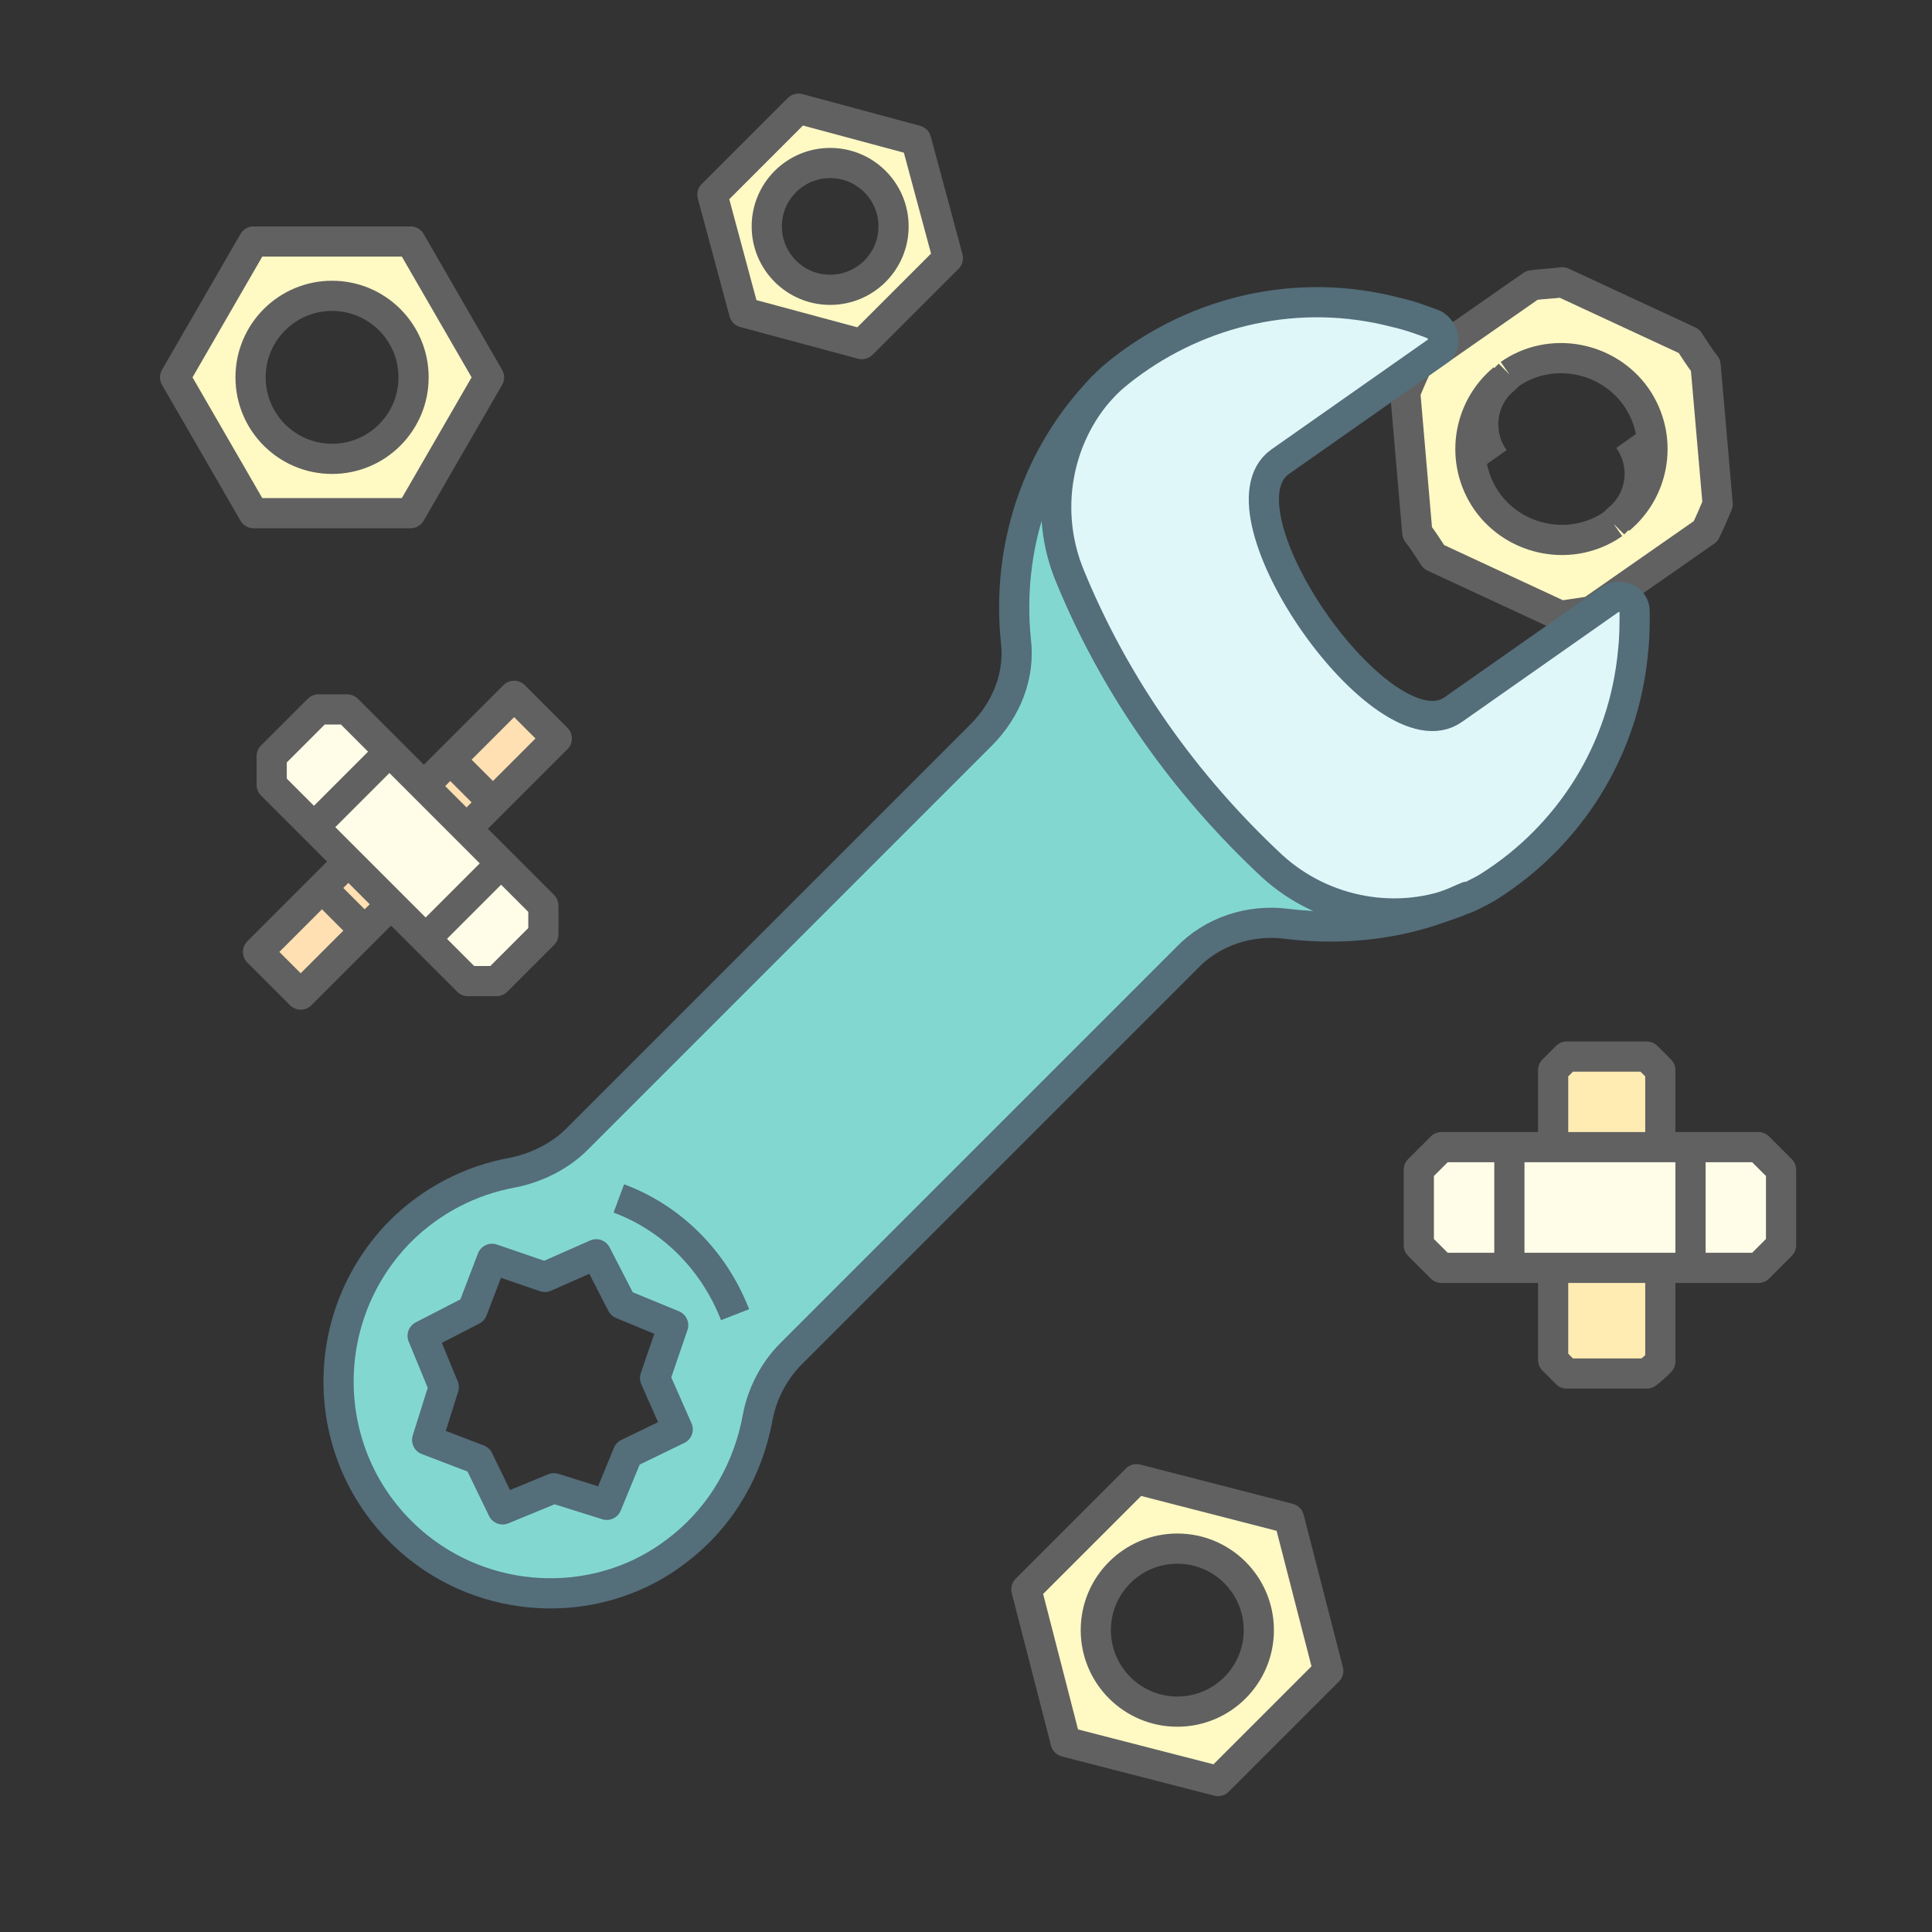 <?xml version="1.0" encoding="utf-8"?>
<!-- Generator: Adobe Illustrator 24.0.1, SVG Export Plug-In . SVG Version: 6.00 Build 0)  -->
<svg version="1.1" id="icons" xmlns="http://www.w3.org/2000/svg" xmlns:xlink="http://www.w3.org/1999/xlink" x="0px" y="0px"
	 viewBox="0 0 128 128" style="enable-background:new 0 0 128 128;" xml:space="preserve">
<rect x="0" y="0" width="128" height="128" fill="#333333" stroke="none"/>
<style type="text/css">
	.st0{fill:#FFF9C4;}
	.st1{fill:none;stroke:#616161;stroke-width:2;stroke-linejoin:round;stroke-miterlimit:10;}
	.st2{fill:none;stroke:#616161;stroke-width:2;stroke-linejoin:round;stroke-miterlimit:10;}
	.st3{fill:#FFECB3;stroke:#616161;stroke-width:2;stroke-linejoin:round;stroke-miterlimit:10;}
	.st4{fill:#FFFDE7;stroke:#616161;stroke-width:2;stroke-linejoin:round;stroke-miterlimit:10;}
	.st5{fill:#E0F7FA;}
	.st6{fill:#82D8D1;}
	.st7{fill:none;stroke:#546E7A;stroke-width:2;stroke-linejoin:round;stroke-miterlimit:10;}
	.st8{fill:#FFE0B2;stroke:#616161;stroke-width:2;stroke-linejoin:round;stroke-miterlimit:10;}
</style>
<g id="XMLID_3_">
	<g>
		<path class="st0" d="M75.3,98l10,2.7l2.7,10l-7.3,7.3l-10-2.7l-2.7-10L75.3,98z M81.8,104.2c-2.1-2.1-5.5-2.1-7.6,0
			s-2.1,5.5,0,7.6s5.5,2.1,7.6,0S83.9,106.3,81.8,104.2z"/>
	</g>
	<g>
		<polygon class="st1" points="80.7,118 70.6,115.4 68,105.3 75.3,98 85.4,100.6 88,110.7 		"/>
		<ellipse class="st2" cx="78" cy="108" rx="5.4" ry="5.4"/>
	</g>
</g>
<g>
	<path class="st3" d="M109.1,91h-5.3c-0.3-0.3-0.5-0.5-0.9-0.9V70.9c0.3-0.3,0.5-0.5,0.9-0.9h5.3c0.3,0.3,0.5,0.5,0.9,0.9v19.3
		C109.7,90.5,109.5,90.7,109.1,91z"/>
	<g>
		<path class="st4" d="M94,82.5v-5c0.6-0.6,0.9-0.9,1.5-1.5h21c0.6,0.6,0.9,0.9,1.5,1.5v5c-0.6,0.6-0.9,0.9-1.5,1.5h-21
			C94.9,83.4,94.6,83.1,94,82.5z"/>
		<line class="st1" x1="112" y1="76" x2="112" y2="84"/>
		<line class="st1" x1="100" y1="76" x2="100" y2="84"/>
	</g>
</g>
<g id="XMLID_4_">
	<g>
		<path class="st0" d="M111.9,22.6c0.4,0.6,0.7,1.1,1.1,1.6l0.8,9.2c-0.3,0.7-0.5,1.2-0.8,1.8l-7.6,5.3c-0.7,0.1-1.3,0.1-2,0.2
			L95,36.9c-0.4-0.6-0.7-1.1-1.1-1.6L93.1,26c0.3-0.7,0.5-1.2,0.8-1.8l7.6-5.3c0.7-0.1,1.3-0.1,2-0.2L111.9,22.6z M108.4,26.3
			c-1.9-2.7-5.6-3.4-8.4-1.5c-0.1,0.1-0.2,0.2-0.3,0.3c-2.4,2-3,5.5-1.1,8.1c1.9,2.7,5.6,3.4,8.4,1.5c0.1-0.1,0.2-0.2,0.3-0.3
			C109.6,32.4,110.2,28.9,108.4,26.3z"/>
	</g>
	<g>
		<path class="st1" d="M103.4,40.8L95,36.9c-0.4-0.6-0.7-1.1-1.1-1.6L93.1,26c0.3-0.7,0.5-1.2,0.8-1.8l7.6-5.3
			c0.7-0.1,1.3-0.1,2-0.2l8.4,3.9c0.4,0.6,0.7,1.1,1.1,1.6l0.8,9.2c-0.3,0.7-0.5,1.2-0.8,1.8l-7.6,5.3
			C104.7,40.6,104.1,40.7,103.4,40.8z"/>
		<path class="st1" d="M106.9,34.7c-2.7,1.9-6.5,1.2-8.4-1.5c-1.8-2.6-1.3-6.1,1.1-8.1"/>
		<path class="st1" d="M100,24.8c2.7-1.9,6.5-1.2,8.4,1.5c1.8,2.6,1.3,6.1-1.1,8.1"/>
		<path class="st1" d="M107.9,29.1c1.2,1.7,0.9,4-0.7,5.3c-0.1,0.1-0.2,0.2-0.3,0.3"/>
		<path class="st1" d="M99,30.4c-1.2-1.7-0.9-4,0.7-5.3c0.1-0.1,0.2-0.2,0.3-0.3"/>
	</g>
</g>
<g id="XMLID_1_">
	<g>
		<path class="st5" d="M108.4,40.4c0,0.9,0,1.7-0.1,2.6c-0.7,6.7-4.3,12.3-9.5,15.6c-0.4,0.2-0.7,0.5-1.1,0.6c0,0-0.1,0-0.1,0.1
			c-0.2,0.1-0.3,0.1-0.5,0.2c-4.2,1.8-9.1,0.9-12.6-2.2C78.7,52,74.1,45.4,71.1,38.1c-1.8-4.2-0.9-9.1,2.1-12.5
			c0.1-0.1,0.2-0.2,0.3-0.3c0.4-0.4,0.8-0.8,1.3-1.1c4.9-3.7,11.4-5.3,17.9-3.6c0.9,0.2,1.7,0.5,2.5,0.8c0.7,0.3,0.8,1.3,0.2,1.8
			L85,30.5c-4.7,3.3,6.8,19.6,11.5,16.4l10.4-7.3C107.4,39.2,108.3,39.6,108.4,40.4z"/>
		<path class="st6" d="M84.5,57.3c3.4,3.1,8.4,4,12.6,2.2c-3.7,1.7-7.8,2.2-11.8,1.7c-2.4-0.3-4.9,0.5-6.6,2.3L52.4,89.7
			c-1.1,1.1-1.9,2.6-2.2,4.2c-0.6,3.3-2.3,6.5-5.3,8.8c-5,3.9-12.2,3.8-17.2-0.2c-6.6-5.3-7-15-1.2-20.9c2.1-2.1,4.7-3.4,7.4-3.9
			c1.6-0.3,3.2-1.1,4.3-2.2L65,48.7c1.7-1.7,2.6-4,2.3-6.3c-0.6-6,1.3-12.2,5.8-16.8c-3,3.3-3.9,8.2-2.1,12.5
			C74.1,45.4,78.7,52,84.5,57.3z M44.9,94.7l-1.5-3.4l1.2-3.5l-3.4-1.3l-1.7-3.3l-3.4,1.5l-3.5-1.2l-1.4,3.4L28,88.5l1.5,3.4
			l-1.2,3.5l3.4,1.4l1.6,3.3l3.4-1.5l3.5,1.2l1.4-3.4L44.9,94.7z"/>
	</g>
	<g>
		<path class="st7" d="M97.5,59.3c-0.2,0.1-0.3,0.1-0.5,0.2c-3.7,1.7-7.8,2.2-11.8,1.7c-2.4-0.3-4.9,0.5-6.6,2.3L52.4,89.7
			c-1.1,1.1-1.9,2.6-2.2,4.2c-0.6,3.3-2.3,6.5-5.3,8.8c-5,3.9-12.2,3.8-17.2-0.2c-6.6-5.3-7-15-1.2-20.9c2.1-2.1,4.7-3.4,7.4-3.9
			c1.6-0.3,3.2-1.1,4.3-2.2L65,48.7c1.7-1.7,2.6-4,2.3-6.3c-0.6-6,1.3-12.2,5.8-16.8"/>
		<polygon class="st7" points="44.6,87.8 43.4,91.3 44.9,94.7 41.6,96.3 40.2,99.7 36.7,98.6 33.3,100 31.7,96.7 28.3,95.4 
			29.4,91.9 28,88.5 31.3,86.8 32.6,83.4 36.1,84.6 39.5,83.1 41.2,86.4 		"/>
		<path class="st7" d="M97.6,59.3c0.4-0.2,0.8-0.4,1.1-0.6c5.2-3.3,8.9-8.9,9.5-15.6c0.1-0.9,0.1-1.8,0.1-2.6s-0.9-1.2-1.6-0.8
			L96.3,47c-4.6,3.3-16.1-13.1-11.5-16.4l10.4-7.3c0.7-0.4,0.5-1.4-0.2-1.8c-0.8-0.3-1.6-0.6-2.5-0.8c-6.5-1.7-13-0.1-17.9,3.6
			c-0.4,0.3-0.9,0.7-1.3,1.1c-0.1,0.1-0.2,0.2-0.3,0.3c-3,3.3-3.9,8.2-2.1,12.5c3,7.3,7.6,13.8,13.4,19.2c3.4,3.1,8.4,4,12.6,2.2
			C97.2,59.5,97.4,59.4,97.6,59.3L97.6,59.3z"/>
		<path class="st7" d="M41,79.4c3.5,1.3,6.3,4.1,7.7,7.7"/>
	</g>
</g>
<g>
	<g>
		<rect x="15" y="54" transform="matrix(0.707 -0.707 0.707 0.707 -31.689 35.494)" class="st8" width="24" height="4"/>
		<line class="st1" x1="29.8" y1="50.3" x2="32.7" y2="53.2"/>
		<line class="st1" x1="21.3" y1="58.8" x2="24.2" y2="61.7"/>
	</g>
	<g>
		<path class="st4" d="M18,50.1l3.1-3.1c0.7,0,1.1,0,1.9,0l13,13c0,0.7,0,1.1,0,1.9L32.9,65c-0.7,0-1.1,0-1.9,0L18,52
			C18,51.3,18,50.8,18,50.1z"/>
		<line class="st1" x1="33.2" y1="57.2" x2="28.2" y2="62.2"/>
		<line class="st1" x1="25.8" y1="49.8" x2="20.8" y2="54.8"/>
	</g>
</g>
<g id="XMLID_5_">
	<g>
		<path class="st0" d="M52.9,7.2l7.8,2.1l2.1,7.8l-5.7,5.7l-7.8-2.1l-2.1-7.8L52.9,7.2z M58,12c-1.6-1.6-4.3-1.6-5.9,0
			s-1.6,4.3,0,5.9s4.3,1.6,5.9,0S59.6,13.7,58,12z"/>
	</g>
	<g>
		<polygon class="st1" points="57.1,22.8 49.3,20.7 47.2,12.9 52.9,7.2 60.7,9.3 62.8,17.1 		"/>
		<ellipse class="st2" cx="55" cy="15" rx="4.2" ry="4.2"/>
	</g>
</g>
<g id="XMLID_2_">
	<g>
		<path class="st0" d="M27.2,16l5.2,9l-5.2,9H16.8l-5.2-9l5.2-9H27.2z M27.4,25c0-3-2.4-5.4-5.4-5.4S16.6,22,16.6,25
			s2.4,5.4,5.4,5.4S27.4,28,27.4,25z"/>
	</g>
	<g>
		<polygon class="st1" points="16.8,34 11.6,25 16.8,16 27.2,16 32.4,25 27.2,34 		"/>
		<circle class="st1" cx="22" cy="25" r="5.4"/>
	</g>
</g>
</svg>
